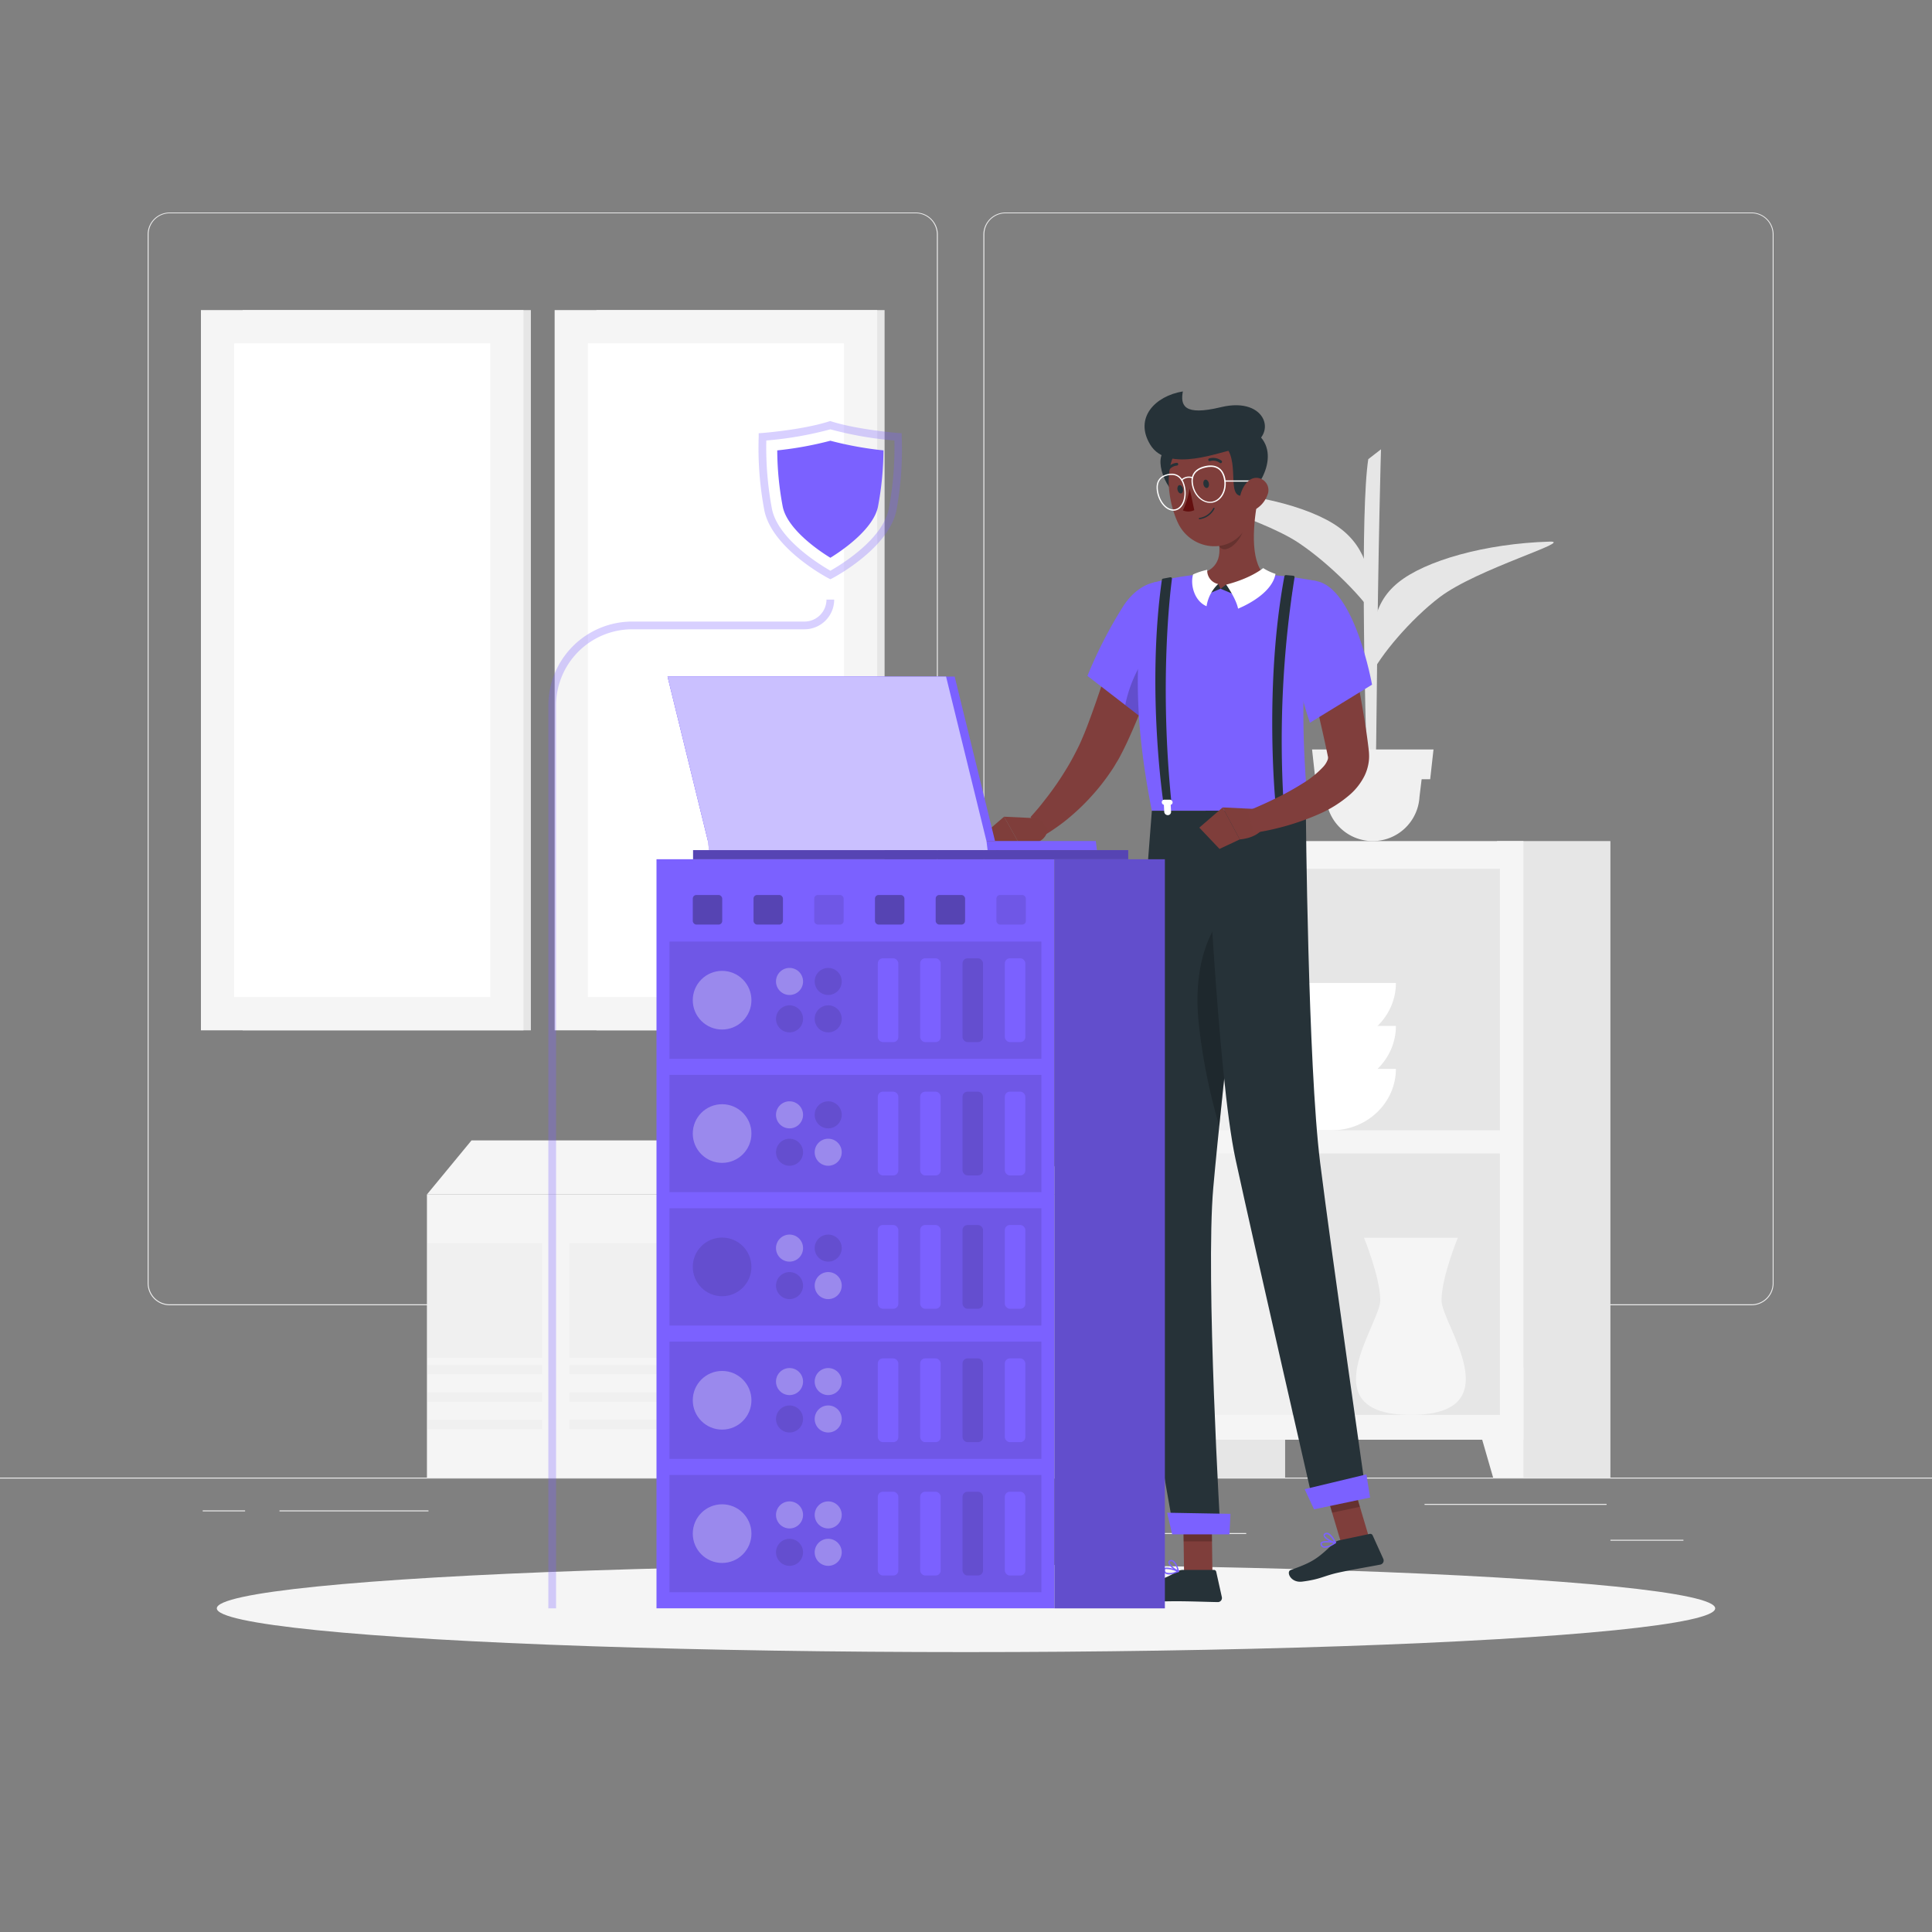 <svg xmlns="http://www.w3.org/2000/svg" viewBox="0 0 500 500"><rect x="0" y="0" width="500" height="500" fill="#808080" stroke="none"/><g id="freepik--background-complete--inject-34"><rect y="382.4" width="500" height="0.25" style="fill:#ebebeb"></rect><rect x="416.78" y="398.49" width="18.89" height="0.25" style="fill:#ebebeb"></rect><rect x="293.05" y="396.75" width="29.47" height="0.25" style="fill:#ebebeb"></rect><rect x="368.67" y="389.21" width="47.11" height="0.25" style="fill:#ebebeb"></rect><rect x="52.46" y="390.89" width="10.97" height="0.25" style="fill:#ebebeb"></rect><rect x="72.33" y="390.89" width="38.56" height="0.25" style="fill:#ebebeb"></rect><rect x="171" y="395.11" width="54.15" height="0.25" style="fill:#ebebeb"></rect><path d="M237,337.8H43.91a5.71,5.71,0,0,1-5.7-5.71V60.66A5.71,5.71,0,0,1,43.91,55H237a5.71,5.71,0,0,1,5.71,5.71V332.09A5.71,5.71,0,0,1,237,337.8ZM43.91,55.2a5.46,5.46,0,0,0-5.45,5.46V332.09a5.46,5.46,0,0,0,5.45,5.46H237a5.47,5.47,0,0,0,5.46-5.46V60.66A5.47,5.47,0,0,0,237,55.2Z" style="fill:#ebebeb"></path><path d="M453.31,337.8H260.21a5.72,5.72,0,0,1-5.71-5.71V60.66A5.72,5.72,0,0,1,260.21,55h193.1A5.71,5.71,0,0,1,459,60.66V332.09A5.71,5.71,0,0,1,453.31,337.8ZM260.21,55.2a5.47,5.47,0,0,0-5.46,5.46V332.09a5.47,5.47,0,0,0,5.46,5.46h193.1a5.47,5.47,0,0,0,5.46-5.46V60.66a5.47,5.47,0,0,0-5.46-5.46Z" style="fill:#ebebeb"></path><rect x="62.79" y="80.24" width="74.59" height="186.4" transform="translate(200.18 346.89) rotate(180)" style="fill:#e6e6e6"></rect><rect x="51.99" y="80.24" width="83.48" height="186.4" transform="translate(187.47 346.89) rotate(180)" style="fill:#f5f5f5"></rect><rect x="9.14" y="140.31" width="169.18" height="66.26" transform="translate(267.18 79.71) rotate(90)" style="fill:#fff"></rect><rect x="154.34" y="80.24" width="74.59" height="186.4" transform="translate(383.27 346.89) rotate(180)" style="fill:#e6e6e6"></rect><rect x="143.54" y="80.24" width="83.48" height="186.4" transform="translate(370.56 346.89) rotate(180)" style="fill:#f5f5f5"></rect><rect x="100.69" y="140.31" width="169.18" height="66.26" transform="translate(358.72 -11.84) rotate(90)" style="fill:#fff"></rect><rect x="218.94" y="309.14" width="61.14" height="73.26" style="fill:#e0e0e0"></rect><polygon points="280.08 309.14 218.94 309.14 205.18 295.13 266.32 295.13 280.08 309.14" style="fill:#e0e0e0"></polygon><polygon points="183.16 295.13 122.03 295.13 110.48 309.14 171.62 309.14 183.16 295.13" style="fill:#f5f5f5"></polygon><rect x="110.48" y="309.14" width="108.46" height="73.26" transform="translate(329.43 691.54) rotate(180)" style="fill:#f5f5f5"></rect><rect x="211.08" y="328.71" width="7.86" height="34.13" transform="translate(430.03 691.54) rotate(180)" style="fill:#f0f0f0"></rect><rect x="147.37" y="321.73" width="29.69" height="29.69" transform="translate(-174.36 498.78) rotate(-90)" style="fill:#f0f0f0"></rect><rect x="110.61" y="321.73" width="29.69" height="29.69" transform="translate(-211.12 462.02) rotate(-90)" style="fill:#f0f0f0"></rect><rect x="161" y="339.62" width="2.42" height="29.69" transform="translate(-192.25 516.67) rotate(-90)" style="fill:#f0f0f0"></rect><rect x="124.24" y="339.62" width="2.42" height="29.69" transform="translate(-229.01 479.91) rotate(-90)" style="fill:#f0f0f0"></rect><rect x="161" y="346.7" width="2.42" height="29.69" transform="translate(-199.34 523.76) rotate(-90)" style="fill:#f0f0f0"></rect><rect x="124.24" y="346.7" width="2.42" height="29.69" transform="translate(-236.09 487) rotate(-90)" style="fill:#f0f0f0"></rect><rect x="161" y="353.79" width="2.42" height="29.69" transform="translate(-206.42 530.84) rotate(-90)" style="fill:#f0f0f0"></rect><rect x="124.24" y="353.79" width="2.42" height="29.69" transform="translate(-243.18 494.09) rotate(-90)" style="fill:#f0f0f0"></rect><rect x="218.94" y="328.71" width="17.61" height="34.13" style="fill:#e6e6e6"></rect><rect x="303.22" y="217.67" width="29.36" height="164.73" transform="translate(635.81 600.07) rotate(180)" style="fill:#e6e6e6"></rect><polygon points="311.06 382.4 303.22 382.4 303.22 353.93 319.28 353.93 311.06 382.4" style="fill:#f5f5f5"></polygon><rect x="387.42" y="217.67" width="29.36" height="164.73" transform="translate(804.19 600.07) rotate(180)" style="fill:#e6e6e6"></rect><rect x="303.22" y="217.67" width="91.04" height="154.93" transform="translate(697.48 590.27) rotate(180)" style="fill:#f5f5f5"></rect><polygon points="386.42 382.4 394.26 382.4 394.26 353.93 378.2 353.93 386.42 382.4" style="fill:#f5f5f5"></polygon><rect x="309.3" y="298.51" width="78.87" height="67.65" transform="translate(697.48 664.68) rotate(180)" style="fill:#f0f0f0"></rect><rect x="334.34" y="298.51" width="53.84" height="67.65" transform="translate(722.51 664.68) rotate(180)" style="fill:#e6e6e6"></rect><rect x="309.3" y="224.85" width="78.87" height="67.65" transform="translate(697.48 517.35) rotate(180)" style="fill:#f0f0f0"></rect><rect x="334.34" y="224.85" width="53.84" height="67.65" transform="translate(722.51 517.35) rotate(180)" style="fill:#e6e6e6"></rect><path d="M361.26,276.62c0,8.73-7.43,15.88-16.51,15.88h-8.19c-9.08,0-16.5-7.15-16.5-15.88Z" style="fill:#fff"></path><path d="M361.26,265.51c0,8.73-7.43,15.88-16.51,15.88h-8.19c-9.08,0-16.5-7.15-16.5-15.88Z" style="fill:#fff"></path><path d="M353,320.33h24.28s-4.22,10.23-4.22,16.24,18.47,29.6-7.92,29.6-7.93-23.58-7.93-29.6S353,320.33,353,320.33Z" style="fill:#f5f5f5"></path><path d="M361.26,254.39c0,8.74-7.43,15.89-16.51,15.89h-8.19c-9.08,0-16.5-7.15-16.5-15.89Z" style="fill:#fff"></path><path d="M354,205.73c-.92-26.06-1.91-73.84.11-86.9l3.29-2.55s-.72,23.93-1.1,63.84-.85,19.68-.44,25.61Z" style="fill:#e6e6e6"></path><path d="M346.47,136.46c-7.63-5.51-23.7-9.43-40.34-9.41-6.54,0,19.45,6.41,30,13.47,8.18,5.49,17.19,14.72,20.13,19.84C354.82,149.58,354.11,142,346.47,136.46Z" style="fill:#e6e6e6"></path><path d="M361.79,150.81c7-5.73,22.63-10.15,39.24-10.64,6.53-.2-18.71,7-28.44,14.38-7.55,5.73-15.54,15.22-17.9,20.42C354.91,164.17,354.77,156.55,361.79,150.81Z" style="fill:#e6e6e6"></path><path d="M355.27,217.67h0a12.11,12.11,0,0,1-12.09-11.42l-1.07-8.79h26.32l-1.07,8.79A12.11,12.11,0,0,1,355.27,217.67Z" style="fill:#f0f0f0"></path><polygon points="370.13 201.67 340.41 201.67 339.56 193.96 370.99 193.96 370.13 201.67" style="fill:#f0f0f0"></polygon></g><g id="freepik--Shadow--inject-34"><ellipse id="freepik--path--inject-34" cx="250" cy="416.24" rx="193.89" ry="11.32" style="fill:#f5f5f5"></ellipse></g><g id="freepik--Character--inject-34"><polygon points="354.3 397.88 347.11 399.4 342.24 383.04 349.43 381.52 354.3 397.88" style="fill:#7f3e3b"></polygon><path d="M346.66,398.62l7.85-1.65a.66.66,0,0,1,.72.36l2.76,6.09a1.07,1.07,0,0,1-.76,1.5c-2.85.55-7,1.24-10.53,2-4.16.88-4.74,1.77-9.69,2.4-3,.38-4.2-2.54-3-3,5.55-2,6.8-2.77,11-6.79A3.37,3.37,0,0,1,346.66,398.62Z" style="fill:#263238"></path><polygon points="342.24 383.04 344.75 391.48 351.94 389.96 349.43 381.53 342.24 383.04" style="opacity:0.2"></polygon><path d="M302.22,163.84c-1.47,4.87-3.08,9.61-4.83,14.37s-3.63,9.45-5.85,14.2l-.87,1.79-.95,1.83c-.32.61-.7,1.18-1.05,1.78s-.7,1.17-1.1,1.73a54.45,54.45,0,0,1-5,6.4,55.86,55.86,0,0,1-5.75,5.56c-1,.86-2.06,1.67-3.15,2.44s-2.14,1.49-3.42,2.23l-3.54-4.71c.69-.8,1.53-1.73,2.27-2.63s1.47-1.86,2.2-2.79c1.43-1.88,2.78-3.81,4-5.76a65.16,65.16,0,0,0,3.41-6c.52-1,1-2,1.44-3.07l.66-1.55.64-1.63c1.69-4.43,3.27-9.1,4.82-13.77l4.68-14Z" style="fill:#803e3c"></path><path d="M307.47,155.91c2.53,6.73-10.92,30.67-10.92,30.67l-15.12-11.66a116.2,116.2,0,0,1,9.39-18.24C296.14,148.75,304.69,148.53,307.47,155.91Z" style="fill:#7B61FF"></path><path d="M304.51,162.56c-4.78,2-11.27,9.72-13.3,19.9l5.34,4.12s8-14.16,10.47-23.76A2.31,2.31,0,0,0,304.51,162.56Z" style="opacity:0.2"></path><path d="M298.54,150.77s-8.87,16.78-.44,59.06h40.21c.27-6.18-3.61-30.37,2.35-59.45a105.49,105.49,0,0,0-13.46-1.7,147.52,147.52,0,0,0-17.09,0A74.77,74.77,0,0,0,298.54,150.77Z" style="fill:#7B61FF"></path><polygon points="253.81 216.58 257.9 220.28 263.96 218.67 259.85 211.36 253.81 216.58" style="fill:#7f3e3b"></polygon><path d="M268.72,211.78l-8.87-.42,4.11,7.31s6.59.7,7.22-4.17Z" style="fill:#7f3e3b"></path><path d="M325.5,129.43c-1.07,5.5-2.15,15.58,1.7,19.25,0,0-1.73,3.69-11.95,3.69-9.34,0-5.14-3.69-5.14-3.69,6.13-1.46,6-6,4.9-10.29Z" style="fill:#7f3e3b"></path><path d="M321.23,133.09l-6.21,5.3a18,18,0,0,1,.52,3c1.5,2.33,5.59-1.09,6.34-4.67A8.33,8.33,0,0,0,321.23,133.09Z" style="opacity:0.2"></path><path d="M300.83,117.35c-2.05,3.45,2.46,13,7.68,12.13S304.73,110.82,300.83,117.35Z" style="fill:#263238"></path><path d="M323,120.79c1.09,7.38,2.1,11.64-.79,16.16-4.34,6.79-14,5.35-17.32-1.55-2.95-6.22-4.24-17.24,2.28-21.65A10.18,10.18,0,0,1,323,120.79Z" style="fill:#7f3e3b"></path><path d="M323.65,111.06l-6.37,4.64c3.84,4.57-.52,14.56,5.53,12.29C325.58,127,332.73,116.1,323.65,111.06Z" style="fill:#263238"></path><path d="M316,105.37c-9.67,2.34-10.53-.45-9.88-4.07-7.23,1.19-12.64,6.89-8.44,13.78,4.66,7.65,18.88,1.44,21.39,1.39l3.61-.88C330.88,113.2,328.08,102.46,316,105.37Z" style="fill:#263238"></path><path d="M324.62,124.65h0c-1.83,0-7.49,0-7.55,0a.16.16,0,0,1-.16-.16.15.15,0,0,1,.16-.16c.06,0,5.72,0,7.55,0a.16.16,0,0,1,.16.16A.16.16,0,0,1,324.62,124.65Z" style="fill:#fff"></path><path d="M328,128.12a7.12,7.12,0,0,1-3.67,4c-2.27,1-3.78-.91-3.46-3.25.28-2.1,1.8-5.17,4.23-5.21A3.18,3.18,0,0,1,328,128.12Z" style="fill:#7f3e3b"></path><polygon points="313.78 407.14 306.44 407.14 306.19 390.12 313.54 390.12 313.78 407.14" style="fill:#7f3e3b"></polygon><path d="M306.14,406.29h8a.62.62,0,0,1,.62.5l1.45,6.53a1.06,1.06,0,0,1-1.05,1.3c-2.9-.05-7.08-.22-10.72-.22-4.25,0-7.92.24-12.91.24-3,0-3.85-3.05-2.59-3.33,5.75-1.26,10.44-1.39,15.4-4.45A3.35,3.35,0,0,1,306.14,406.29Z" style="fill:#263238"></path><polygon points="306.19 390.13 306.32 398.9 313.67 398.9 313.54 390.13 306.19 390.13" style="opacity:0.2"></polygon><path d="M303.11,407.41a2.27,2.27,0,0,1-1.49-.15,1.09,1.09,0,0,1-.51-.87.57.57,0,0,1,.23-.55c.74-.55,3.38.54,3.68.67a.18.18,0,0,1,.1.17.17.17,0,0,1-.11.16A9.12,9.12,0,0,1,303.11,407.41Zm-1.34-1.36a.41.41,0,0,0-.22.08.19.19,0,0,0-.08.22.68.68,0,0,0,.34.6,3.6,3.6,0,0,0,2.65-.28A7.18,7.18,0,0,0,301.77,406.05Z" style="fill:#7B61FF"></path><path d="M305,406.85h-.08c-.84-.29-2.58-1.69-2.55-2.54a.57.57,0,0,1,.48-.55,1,1,0,0,1,.79.11c1,.57,1.49,2.68,1.51,2.77a.2.2,0,0,1-.06.18A.19.19,0,0,1,305,406.85Zm-2-2.77h-.08c-.22.07-.23.18-.23.22,0,.51,1.13,1.59,2,2a4.24,4.24,0,0,0-1.24-2.18A.58.58,0,0,0,303,404.08Z" style="fill:#7B61FF"></path><path d="M298.1,209.83s-5.4,68.91-6.41,91.83c-1.06,23.83,12.24,95.13,12.24,95.13h11.95s-3.94-66.13-1.88-89.46c2.24-25.44,10.53-97.5,10.53-97.5Z" style="fill:#263238"></path><path d="M310.15,264a149.49,149.49,0,0,0,5.4,27.43c1.84-18.09,4.54-42.4,6.5-59.77C317.45,234.67,308.33,243.38,310.15,264Z" style="opacity:0.2"></path><path d="M312,209.83s3.07,68.68,7.76,90.2c5.12,23.57,20.42,90.26,20.42,90.26l13.47-2.84s-9.08-63.23-12-86.56c-3.17-25.33-3.7-91.06-3.7-91.06Z" style="fill:#263238"></path><polygon points="354.58 387.56 340.07 390.61 337.65 385.4 353.62 381.57 354.58 387.56" style="fill:#7B61FF"></polygon><polygon points="318.19 397.09 303.36 397.09 302.06 391.49 318.44 391.78 318.19 397.09" style="fill:#7B61FF"></polygon><path d="M312.85,125.06c.13.59-.08,1.14-.47,1.22s-.81-.33-.93-.92.09-1.14.47-1.22S312.73,124.47,312.85,125.06Z" style="fill:#263238"></path><path d="M306.15,126.48c.12.59-.09,1.14-.48,1.22s-.8-.33-.93-.92.09-1.15.48-1.23S306,125.89,306.15,126.48Z" style="fill:#263238"></path><path d="M307.89,126.42a21.45,21.45,0,0,1-1.76,5.67,3.49,3.49,0,0,0,2.95-.07Z" style="fill:#630f0f"></path><path d="M310.5,134.37a.18.18,0,1,1-.06-.35,4.81,4.81,0,0,0,3.55-2.5.18.18,0,0,1,.23-.1.18.18,0,0,1,.09.24A5.06,5.06,0,0,1,310.5,134.37Z" style="fill:#263238"></path><path d="M316,119.85a.35.35,0,0,1-.31-.06,2.84,2.84,0,0,0-2.53-.46.36.36,0,0,1-.26-.67,3.55,3.55,0,0,1,3.21.56.35.35,0,0,1,.08.49A.43.43,0,0,1,316,119.85Z" style="fill:#263238"></path><path d="M302.09,122a.3.3,0,0,1-.15-.05.36.36,0,0,1-.1-.49,3.5,3.5,0,0,1,2.78-1.68.36.36,0,0,1,0,.71h0a2.82,2.82,0,0,0-2.19,1.35A.34.34,0,0,1,302.09,122Z" style="fill:#263238"></path><path d="M334.7,149l-1.9-.17a.39.39,0,0,0-.4.31c-5.28,28.36-2.32,58.48-2.32,58.48h2.1a270.14,270.14,0,0,1,2.85-58.2A.36.36,0,0,0,334.7,149Z" style="fill:#263238"></path><path d="M332.48,207.64a.68.68,0,0,0-.67-.68h-1.45a.69.69,0,0,0-.68.68.66.66,0,0,0,.52.64v1.8a.89.89,0,0,0,1.77,0v-1.8A.66.66,0,0,0,332.48,207.64Z" style="fill:#fff"></path><path d="M302.87,149.4l-1.88.35a.37.37,0,0,0-.3.32c-4,28.38.38,57.57.38,57.57h2.09c-3.12-30.89-.35-54.16.14-57.83A.37.37,0,0,0,302.87,149.4Z" style="fill:#263238"></path><path d="M303.47,207.64a.73.73,0,0,0-.71-.68h-1.45a.64.64,0,0,0-.64.68.69.69,0,0,0,.54.64l.09,1.8a.93.93,0,0,0,.92.88.84.84,0,0,0,.85-.88l-.09-1.8A.63.63,0,0,0,303.47,207.64Z" style="fill:#fff"></path><path d="M343.93,400.35a2.35,2.35,0,0,1-1.49.16,1.07,1.07,0,0,1-.68-.75.58.58,0,0,1,.1-.58c.62-.69,3.42-.17,3.74-.1a.16.16,0,0,1,.14.14.17.17,0,0,1-.07.18A9.71,9.71,0,0,1,343.93,400.35Zm-1.6-1.05a.43.43,0,0,0-.2.12s-.07.1,0,.23a.69.69,0,0,0,.45.52,3.64,3.64,0,0,0,2.55-.82A7,7,0,0,0,342.33,399.3Z" style="fill:#7B61FF"></path><path d="M345.63,399.42h-.09c-.87-.12-2.87-1.12-3-2a.59.59,0,0,1,.37-.64,1,1,0,0,1,.79-.06c1.07.36,2,2.32,2.05,2.4a.19.19,0,0,1,0,.19Zm-2.5-2.31-.08,0c-.2.11-.18.22-.18.26.09.5,1.43,1.32,2.36,1.6-.3-.57-1-1.66-1.67-1.89A.63.63,0,0,0,343.13,397.11Z" style="fill:#7B61FF"></path><path d="M313.92,130.07c-2.37.5-4.81-1.5-5.43-4.45-.55-2.63.67-4.39,3.44-5s4.6.54,5.16,3.16C317.71,126.76,316.29,129.57,313.92,130.07ZM312,121c-1.81.38-3.84,1.49-3.18,4.59.58,2.78,2.85,4.67,5,4.2s3.51-3.1,2.92-5.88C316.11,120.77,313.81,120.57,312,121Z" style="fill:#fff"></path><path d="M304.21,132.12c-2,.42-4.12-1.64-4.74-4.59-.75-3.55,1.4-4.55,2.75-4.84s3.72-.23,4.47,3.31C307.31,129,306.2,131.7,304.21,132.12ZM302.29,123c-1.51.32-3.16,1.35-2.51,4.45.59,2.78,2.55,4.73,4.36,4.34s2.82-3,2.23-5.73C305.72,123,303.79,122.69,302.29,123Z" style="fill:#fff"></path><path d="M308.64,123.78h-.08a2.6,2.6,0,0,0-2.62.55.15.15,0,0,1-.22,0,.16.16,0,0,1,0-.23,2.9,2.9,0,0,1,2.92-.61.16.16,0,0,1,.11.19A.18.18,0,0,1,308.64,123.78Z" style="fill:#fff"></path><polygon points="315.87 152.36 317.33 151.3 320.46 154.3 315.87 152.36" style="fill:#263238"></polygon><path d="M317.33,151.3s2.58,3.61,3.08,6.22c3.09-1.28,8.91-4.48,9.69-9a13.48,13.48,0,0,1-3.19-1.5S323.8,149.66,317.33,151.3Z" style="fill:#fff"></path><polygon points="315.87 152.36 315.26 151.13 311.22 154.3 315.87 152.36" style="fill:#263238"></polygon><path d="M315.26,151.14a10,10,0,0,0-3,5.75c-3.08-1.28-4.29-5.45-3.49-8.23a18.46,18.46,0,0,1,3.66-1.2A3.56,3.56,0,0,0,315.26,151.14Z" style="fill:#fff"></path><polygon points="310.38 214.19 315.61 219.7 320.85 217.24 316.42 208.96 310.38 214.19" style="fill:#7f3e3b"></polygon><path d="M325.29,209.38l-8.87-.42,4.43,8.28s6.27-.27,6.9-5.13Z" style="fill:#7f3e3b"></path><path d="M348,160.73c1.31,5.43,2.47,10.86,3.51,16.35q.78,4.11,1.46,8.26c.47,2.77.88,5.55,1.22,8.45a13.06,13.06,0,0,1,.13,1.65,10.06,10.06,0,0,1-.12,1.9,11.9,11.9,0,0,1-1.07,3.45,16,16,0,0,1-3.66,4.76,31.34,31.34,0,0,1-8.2,5.17,66.49,66.49,0,0,1-16.86,4.84l-1.47-5.7c2.4-1,4.92-2.1,7.29-3.29a69.35,69.35,0,0,0,6.82-3.77,25,25,0,0,0,5.38-4.32,5.66,5.66,0,0,0,1.2-1.94,1.36,1.36,0,0,0,.06-.52.43.43,0,0,0,0-.17,1.5,1.5,0,0,1-.1-.42c-1.06-5.18-2.37-10.59-3.58-15.93s-2.45-10.76-3.57-16.14Z" style="fill:#803e3c"></path><path d="M340.66,150.38c10,1.79,14.42,26.81,14.42,26.81L339,187.05s-5.11-14.76-4.84-24.05C334.44,154.14,333.07,149,340.66,150.38Z" style="fill:#7B61FF"></path></g><g id="freepik--Server--inject-34"><rect x="169.9" y="222.37" width="102.97" height="193.86" style="fill:#7B61FF"></rect><rect x="179.37" y="220.01" width="112.61" height="2.37" style="fill:#7B61FF"></rect><rect x="179.37" y="220.01" width="112.61" height="2.37" style="opacity:0.3"></rect><rect x="272.87" y="222.37" width="28.58" height="193.86" transform="translate(574.33 638.61) rotate(180)" style="fill:#7B61FF"></rect><rect x="272.87" y="222.37" width="28.58" height="193.86" transform="translate(574.33 638.61) rotate(180)" style="opacity:0.2"></rect><rect x="257.87" y="231.62" width="7.62" height="7.66" rx="0.93" style="opacity:0.1"></rect><rect x="242.15" y="231.62" width="7.62" height="7.66" rx="0.93" style="opacity:0.3"></rect><rect x="226.44" y="231.62" width="7.62" height="7.66" rx="0.93" style="opacity:0.3"></rect><rect x="210.72" y="231.62" width="7.62" height="7.66" rx="0.93" style="opacity:0.1"></rect><rect x="195.01" y="231.62" width="7.62" height="7.66" rx="0.93" style="opacity:0.3"></rect><rect x="179.29" y="231.62" width="7.62" height="7.66" rx="0.93" style="opacity:0.3"></rect><g style="opacity:0.1"><rect x="173.26" y="243.67" width="96.25" height="30.35"></rect></g><rect x="260.05" y="248.01" width="5.31" height="21.68" rx="1.3" style="fill:#7B61FF"></rect><rect x="249.1" y="248.01" width="5.31" height="21.68" rx="1.3" style="opacity:0.1"></rect><rect x="238.14" y="248.01" width="5.31" height="21.68" rx="1.3" style="fill:#7B61FF"></rect><rect x="227.18" y="248.01" width="5.31" height="21.68" rx="1.3" style="fill:#7B61FF"></rect><path d="M200.83,254a3.5,3.5,0,1,1,3.5,3.5A3.51,3.51,0,0,1,200.83,254Z" style="fill:#fff;opacity:0.3"></path><path d="M217.84,263.69a3.5,3.5,0,1,1-3.5-3.51A3.5,3.5,0,0,1,217.84,263.69Z" style="opacity:0.1"></path><path d="M210.84,254a3.5,3.5,0,1,1,3.5,3.5A3.51,3.51,0,0,1,210.84,254Z" style="opacity:0.1"></path><path d="M207.83,263.69a3.5,3.5,0,1,1-3.5-3.51A3.5,3.5,0,0,1,207.83,263.69Z" style="opacity:0.1"></path><circle cx="186.88" cy="258.85" r="7.59" transform="translate(-128.3 207.96) rotate(-45)" style="fill:#fff;opacity:0.3"></circle><g style="opacity:0.1"><rect x="173.26" y="278.18" width="96.25" height="30.35"></rect></g><rect x="260.05" y="282.52" width="5.31" height="21.68" rx="1.3" style="fill:#7B61FF"></rect><rect x="249.1" y="282.52" width="5.31" height="21.68" rx="1.3" style="opacity:0.1"></rect><rect x="238.14" y="282.52" width="5.31" height="21.68" rx="1.3" style="fill:#7B61FF"></rect><rect x="227.18" y="282.52" width="5.31" height="21.68" rx="1.3" style="fill:#7B61FF"></rect><path d="M200.83,288.52a3.5,3.5,0,1,1,3.5,3.5A3.5,3.5,0,0,1,200.83,288.52Z" style="fill:#fff;opacity:0.3"></path><circle cx="214.34" cy="298.2" r="3.5" style="fill:#fff;opacity:0.3"></circle><path d="M210.84,288.52a3.5,3.5,0,1,1,3.5,3.5A3.5,3.5,0,0,1,210.84,288.52Z" style="opacity:0.1"></path><circle cx="204.33" cy="298.2" r="3.5" style="opacity:0.1"></circle><circle cx="186.88" cy="293.36" r="7.59" style="fill:#fff;opacity:0.3"></circle><g style="opacity:0.1"><rect x="173.26" y="312.7" width="96.25" height="30.35"></rect></g><rect x="260.05" y="317.03" width="5.31" height="21.68" rx="1.3" style="fill:#7B61FF"></rect><rect x="249.1" y="317.03" width="5.31" height="21.68" rx="1.3" style="opacity:0.1"></rect><rect x="238.14" y="317.03" width="5.31" height="21.68" rx="1.3" style="fill:#7B61FF"></rect><rect x="227.18" y="317.03" width="5.31" height="21.68" rx="1.3" style="fill:#7B61FF"></rect><path d="M200.83,323a3.5,3.5,0,1,1,3.5,3.51A3.5,3.5,0,0,1,200.83,323Z" style="fill:#fff;opacity:0.3"></path><circle cx="214.34" cy="332.71" r="3.5" style="fill:#fff;opacity:0.3"></circle><path d="M210.84,323a3.5,3.5,0,1,1,3.5,3.51A3.5,3.5,0,0,1,210.84,323Z" style="opacity:0.1"></path><circle cx="204.33" cy="332.71" r="3.5" style="opacity:0.1"></circle><circle cx="186.88" cy="327.87" r="7.59" style="opacity:0.1"></circle><g style="opacity:0.1"><rect x="173.26" y="347.21" width="96.25" height="30.35"></rect></g><rect x="260.05" y="351.55" width="5.31" height="21.68" rx="1.3" style="fill:#7B61FF"></rect><rect x="249.1" y="351.55" width="5.31" height="21.68" rx="1.3" style="opacity:0.1"></rect><rect x="238.14" y="351.55" width="5.31" height="21.68" rx="1.3" style="fill:#7B61FF"></rect><rect x="227.18" y="351.55" width="5.31" height="21.68" rx="1.3" style="fill:#7B61FF"></rect><circle cx="204.33" cy="357.55" r="3.5" style="fill:#fff;opacity:0.3"></circle><circle cx="214.34" cy="367.23" r="3.5" style="fill:#fff;opacity:0.3"></circle><circle cx="214.34" cy="357.55" r="3.5" style="fill:#fff;opacity:0.3"></circle><circle cx="204.33" cy="367.23" r="3.5" style="opacity:0.1"></circle><circle cx="186.88" cy="362.39" r="7.59" style="fill:#fff;opacity:0.3"></circle><g style="opacity:0.1"><rect x="173.26" y="381.72" width="96.25" height="30.35"></rect></g><rect x="260.05" y="386.06" width="5.31" height="21.68" rx="1.3" style="fill:#7B61FF"></rect><rect x="249.1" y="386.06" width="5.31" height="21.68" rx="1.3" style="opacity:0.1"></rect><rect x="238.14" y="386.06" width="5.31" height="21.68" rx="1.3" style="fill:#7B61FF"></rect><rect x="227.18" y="386.06" width="5.31" height="21.68" rx="1.3" style="fill:#7B61FF"></rect><circle cx="204.33" cy="392.06" r="3.5" style="fill:#fff;opacity:0.3"></circle><circle cx="214.34" cy="401.74" r="3.5" style="fill:#fff;opacity:0.3"></circle><circle cx="214.34" cy="392.06" r="3.5" style="fill:#fff;opacity:0.3"></circle><circle cx="204.33" cy="401.74" r="3.5" style="opacity:0.1"></circle><circle cx="186.88" cy="396.9" r="7.59" style="fill:#fff;opacity:0.3"></circle><polygon points="172.76 175.09 247.06 175.09 257.51 217.65 183.21 217.65 172.76 175.09" style="fill:#7B61FF"></polygon><polygon points="204.21 217.65 204.5 220 283.88 220 283.59 217.65 204.21 217.65" style="fill:#7B61FF"></polygon><polygon points="244.84 175.09 255.29 217.65 255.3 217.65 255.59 220 183.5 220 183.21 217.65 172.76 175.09 244.84 175.09" style="fill:#7B61FF"></polygon><polygon points="244.84 175.09 255.29 217.65 255.3 217.65 255.59 220 183.5 220 183.21 217.65 172.76 175.09 244.84 175.09" style="fill:#fff;opacity:0.6"></polygon><path d="M214.9,149.91l-.47-.24c-.6-.31-14.63-7.78-16.62-17.59A86.44,86.44,0,0,1,196.35,113l0-.88.88-.06c.11,0,10.57-.83,17.32-3l.31-.1.3.1c6.75,2.15,17.21,3,17.32,3l.88.06,0,.88A86.44,86.44,0,0,1,232,132.08c-2,9.81-16,17.28-16.62,17.59ZM198.32,114a85.83,85.83,0,0,0,1.46,17.7c1.6,7.94,12.69,14.6,15.12,16,2.42-1.36,13.51-8,15.11-16a85.1,85.1,0,0,0,1.46-17.7,92.16,92.16,0,0,1-16.57-2.89A92.39,92.39,0,0,1,198.32,114Z" style="fill:#7B61FF;opacity:0.3"></path><path d="M214.9,144.35c-4.19-2.56-11.25-7.86-12.33-13.23a79.84,79.84,0,0,1-1.42-14.56,90.74,90.74,0,0,0,13.75-2.5,90.41,90.41,0,0,0,13.74,2.5,80.51,80.51,0,0,1-1.42,14.56C226.14,136.49,219.08,141.79,214.9,144.35Z" style="fill:#7B61FF"></path><path d="M143.91,416.24h-2V182.56a21.73,21.73,0,0,1,21.7-21.7h44.6a5.7,5.7,0,0,0,5.68-5.69h2a7.69,7.69,0,0,1-7.68,7.69h-44.6a19.72,19.72,0,0,0-19.7,19.7Z" style="fill:#7B61FF;opacity:0.3"></path></g></svg>